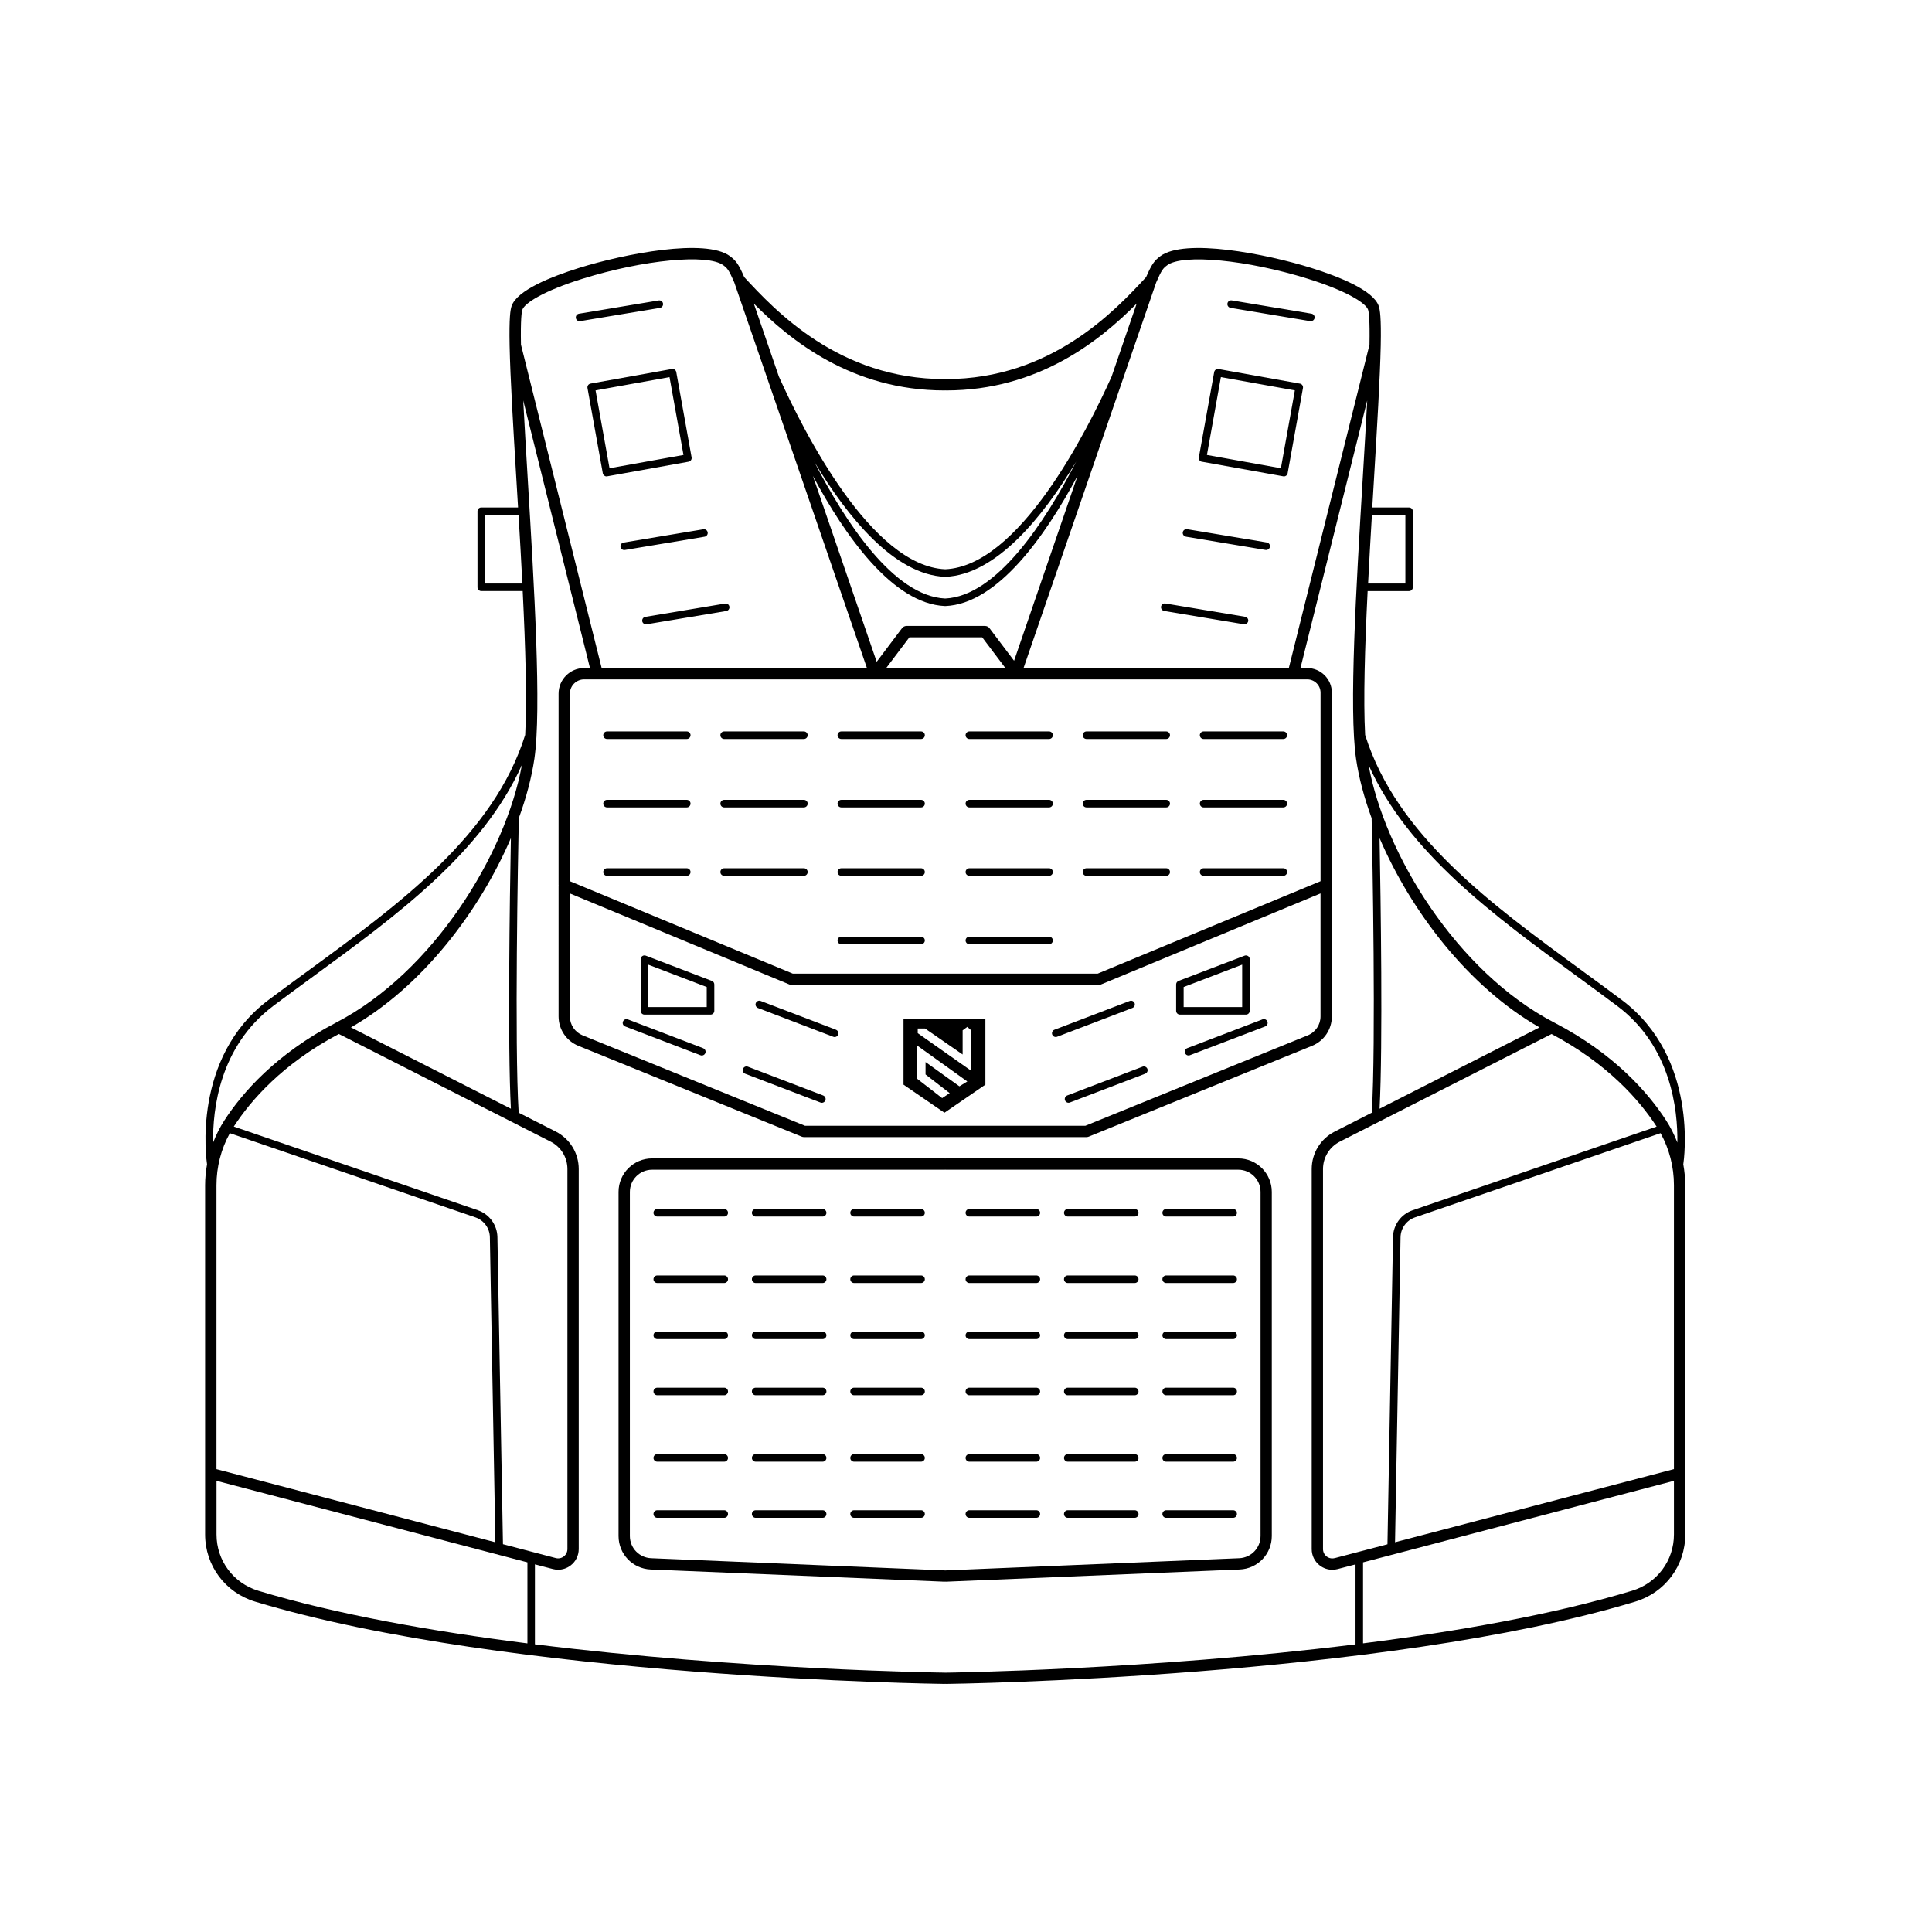 <?xml version="1.0" encoding="UTF-8"?><svg xmlns="http://www.w3.org/2000/svg" viewBox="0 0 512 512"><defs><style>.c{fill:none;}</style></defs><g id="a"/><g id="b"><g><path class="c" d="M135.38,222.11c-8.25,19.26-23.43,39.32-42.39,50.16l42.39,21.55c-.89-16.86-.3-55.68,0-71.71Z"/><path class="c" d="M149.41,412.48c.61-.47,.96-1.18,.96-1.96v-100.7c0-3.09-1.71-5.88-4.47-7.28l-56.1-28.52c-14.97,7.93-23.39,17.68-27.82,24.51l-.02,.03,64.69,22.18c3.03,1.04,5.11,3.89,5.17,7.1l1.47,81.41,13.98,3.67c.75,.2,1.53,.04,2.14-.43Z"/><polygon class="c" points="260.28 168.88 250.68 168.88 250.58 168.88 240.99 168.88 234.84 177.04 250.29 177.04 250.68 177.04 266.43 177.04 260.28 168.88"/><path class="c" d="M215.76,122.32c8.29,16.09,21.11,35.66,34.72,36.29,13.62-.63,26.45-20.22,34.74-36.31-8.9,14.79-21.26,30.01-34.69,30.56h-.08c-13.43-.55-25.79-15.75-34.68-30.54Z"/><path class="c" d="M215.43,126.12l16.9,49.26,6.71-8.9c.28-.38,.73-.6,1.2-.6h20.79c.47,0,.91,.22,1.2,.6l6.51,8.63,16.81-48.99c-8.51,15.9-21.16,33.89-35.01,34.49h-.09c-13.86-.6-26.5-18.59-35.01-34.49Z"/><path class="c" d="M57.37,389.33l73.91,19.38-1.46-80.85c-.04-2.37-1.58-4.48-3.82-5.25l-65.09-22.32c-2.32,4.21-3.54,8.94-3.54,13.79v75.24Z"/><path class="c" d="M359.21,414.57l-4.75,1.24c-.46,.12-.93,.18-1.4,.18-1.19,0-2.36-.39-3.33-1.14-1.35-1.04-2.13-2.62-2.13-4.33v-100.7c0-4.23,2.34-8.04,6.11-9.96l9.81-4.99c1.12-18.32,.17-68.05-.04-78.06-2-5.47-3.4-10.81-4.13-15.76-1.91-13.03,.04-45.46,1.76-74.08,.44-7.36,.87-14.5,1.2-20.85l-17.69,70.91h1.79c3.6,0,6.53,2.93,6.53,6.53v50.96s-.02,.09-.02,.14c.01,.07,.02,.14,.02,.21v34.47c0,3.45-2.06,6.51-5.26,7.81l-59.2,24.07c-.18,.07-.37,.11-.56,.11h-74.89c-.19,0-.39-.04-.56-.11l-59.2-24.07c-3.19-1.3-5.26-4.36-5.26-7.81v-34.47c0-.07,.01-.14,.02-.21,0-.05-.02-.09-.02-.14v-50.71c0-3.74,3.04-6.78,6.78-6.78h1.54l-17.69-70.91c.33,6.35,.76,13.49,1.2,20.85,1.72,28.62,3.67,61.05,1.76,74.08-.72,4.95-2.13,10.28-4.13,15.75-.21,10.01-1.16,59.74-.04,78.06l9.81,4.99c3.77,1.92,6.11,5.73,6.11,9.96v100.7c0,1.71-.78,3.29-2.13,4.33-.97,.75-2.14,1.14-3.33,1.14-.47,0-.94-.06-1.4-.18l-4.75-1.24v21.19c54.81,6.79,107.77,7.49,108.54,7.5,.06,0,.12,.01,.18,.02,.06,0,.12-.02,.18-.02,.78,0,53.74-.7,108.54-7.5v-21.19Zm-22.15-7.5c0,4.78-3.74,8.67-8.51,8.87l-77.8,3.23s-.04,0-.06,0c-.07,0-.13-.01-.19-.02-.06,0-.13,.02-.19,.02-.02,0-.04,0-.06,0l-77.8-3.23c-4.77-.2-8.51-4.1-8.51-8.87v-91.19c0-4.9,3.98-8.88,8.88-8.88h77.5c.07,0,.13,.01,.19,.02,.06,0,.13-.02,.19-.02h77.5c4.9,0,8.88,3.98,8.88,8.88v91.19Z"/><path class="c" d="M328.18,309.99h-77.5c-.07,0-.13-.01-.19-.02-.06,0-.13,.02-.19,.02h-77.5c-3.24,0-5.88,2.64-5.88,5.88v91.19c0,3.16,2.48,5.74,5.64,5.88l77.8,3.23s.09,.01,.13,.02c.04,0,.09-.02,.13-.02l77.8-3.23c3.16-.13,5.64-2.71,5.64-5.88v-91.19c0-3.24-2.64-5.88-5.88-5.88Zm-136.25,92.24h-17.75c-.55,0-1-.45-1-1s.45-1,1-1h17.75c.55,0,1,.45,1,1s-.45,1-1,1Zm0-14.87h-17.75c-.55,0-1-.45-1-1s.45-1,1-1h17.75c.55,0,1,.45,1,1s-.45,1-1,1Zm0-17.61h-17.75c-.55,0-1-.45-1-1s.45-1,1-1h17.75c.55,0,1,.45,1,1s-.45,1-1,1Zm0-14.87h-17.75c-.55,0-1-.45-1-1s.45-1,1-1h17.75c.55,0,1,.45,1,1s-.45,1-1,1Zm0-14.87h-17.75c-.55,0-1-.45-1-1s.45-1,1-1h17.75c.55,0,1,.45,1,1s-.45,1-1,1Zm0-17.61h-17.75c-.55,0-1-.45-1-1s.45-1,1-1h17.75c.55,0,1,.45,1,1s-.45,1-1,1Zm26.08,79.83h-17.75c-.55,0-1-.45-1-1s.45-1,1-1h17.75c.55,0,1,.45,1,1s-.45,1-1,1Zm0-14.87h-17.75c-.55,0-1-.45-1-1s.45-1,1-1h17.75c.55,0,1,.45,1,1s-.45,1-1,1Zm0-17.61h-17.75c-.55,0-1-.45-1-1s.45-1,1-1h17.75c.55,0,1,.45,1,1s-.45,1-1,1Zm0-14.87h-17.75c-.55,0-1-.45-1-1s.45-1,1-1h17.75c.55,0,1,.45,1,1s-.45,1-1,1Zm0-14.87h-17.75c-.55,0-1-.45-1-1s.45-1,1-1h17.75c.55,0,1,.45,1,1s-.45,1-1,1Zm0-17.61h-17.75c-.55,0-1-.45-1-1s.45-1,1-1h17.75c.55,0,1,.45,1,1s-.45,1-1,1Zm26.08,79.83h-17.75c-.55,0-1-.45-1-1s.45-1,1-1h17.75c.55,0,1,.45,1,1s-.45,1-1,1Zm0-14.87h-17.75c-.55,0-1-.45-1-1s.45-1,1-1h17.75c.55,0,1,.45,1,1s-.45,1-1,1Zm0-17.61h-17.75c-.55,0-1-.45-1-1s.45-1,1-1h17.75c.55,0,1,.45,1,1s-.45,1-1,1Zm0-14.87h-17.75c-.55,0-1-.45-1-1s.45-1,1-1h17.75c.55,0,1,.45,1,1s-.45,1-1,1Zm0-14.87h-17.75c-.55,0-1-.45-1-1s.45-1,1-1h17.75c.55,0,1,.45,1,1s-.45,1-1,1Zm0-17.61h-17.75c-.55,0-1-.45-1-1s.45-1,1-1h17.75c.55,0,1,.45,1,1s-.45,1-1,1Zm30.55,79.83h-17.75c-.55,0-1-.45-1-1s.45-1,1-1h17.75c.55,0,1,.45,1,1s-.45,1-1,1Zm0-14.87h-17.75c-.55,0-1-.45-1-1s.45-1,1-1h17.75c.55,0,1,.45,1,1s-.45,1-1,1Zm0-17.61h-17.75c-.55,0-1-.45-1-1s.45-1,1-1h17.75c.55,0,1,.45,1,1s-.45,1-1,1Zm0-14.87h-17.75c-.55,0-1-.45-1-1s.45-1,1-1h17.75c.55,0,1,.45,1,1s-.45,1-1,1Zm0-14.87h-17.75c-.55,0-1-.45-1-1s.45-1,1-1h17.75c.55,0,1,.45,1,1s-.45,1-1,1Zm0-17.61h-17.75c-.55,0-1-.45-1-1s.45-1,1-1h17.75c.55,0,1,.45,1,1s-.45,1-1,1Zm26.08,79.83h-17.75c-.55,0-1-.45-1-1s.45-1,1-1h17.75c.55,0,1,.45,1,1s-.45,1-1,1Zm0-14.87h-17.75c-.55,0-1-.45-1-1s.45-1,1-1h17.75c.55,0,1,.45,1,1s-.45,1-1,1Zm0-17.61h-17.75c-.55,0-1-.45-1-1s.45-1,1-1h17.75c.55,0,1,.45,1,1s-.45,1-1,1Zm0-14.87h-17.75c-.55,0-1-.45-1-1s.45-1,1-1h17.75c.55,0,1,.45,1,1s-.45,1-1,1Zm0-14.87h-17.75c-.55,0-1-.45-1-1s.45-1,1-1h17.75c.55,0,1,.45,1,1s-.45,1-1,1Zm0-17.61h-17.75c-.55,0-1-.45-1-1s.45-1,1-1h17.75c.55,0,1,.45,1,1s-.45,1-1,1Zm26.08,79.83h-17.75c-.55,0-1-.45-1-1s.45-1,1-1h17.75c.55,0,1,.45,1,1s-.45,1-1,1Zm0-14.87h-17.75c-.55,0-1-.45-1-1s.45-1,1-1h17.75c.55,0,1,.45,1,1s-.45,1-1,1Zm0-17.61h-17.75c-.55,0-1-.45-1-1s.45-1,1-1h17.75c.55,0,1,.45,1,1s-.45,1-1,1Zm0-14.87h-17.75c-.55,0-1-.45-1-1s.45-1,1-1h17.75c.55,0,1,.45,1,1s-.45,1-1,1Zm0-14.87h-17.75c-.55,0-1-.45-1-1s.45-1,1-1h17.75c.55,0,1,.45,1,1s-.45,1-1,1Zm0-17.61h-17.75c-.55,0-1-.45-1-1s.45-1,1-1h17.75c.55,0,1,.45,1,1s-.45,1-1,1Z"/><path class="c" d="M206.39,99.79c6.6,14.67,24.58,50.22,44.09,51.07,19.52-.85,37.49-36.4,44.09-51.07l6.64-19.34c-9.63,9.71-25.95,23.02-50.53,23.02-.07,0-.13-.01-.2-.02-.07,0-.13,.02-.2,.02-24.58,0-40.91-13.31-50.53-23.02l6.64,19.34Z"/><polygon class="c" points="329.19 255.64 313.68 261.57 313.68 266.88 329.19 266.88 329.19 255.64"/><path class="c" d="M411.88,270.99l.04,.02h0c15.95,8.3,24.9,18.65,29.59,25.89,1.21,1.87,2.21,3.84,3,5.9,.13-8.63-1.64-25.49-15.92-36.19-3.44-2.58-7.03-5.2-10.5-7.74-22.17-16.19-45-32.88-55.42-56.15,4.26,23.55,23.38,54.87,49.21,68.28Z"/><path class="c" d="M443.6,314.1c0-4.85-1.22-9.58-3.54-13.79l-65.09,22.32c-2.24,.77-3.78,2.88-3.82,5.25l-1.46,80.85,73.91-19.38v-75.24Z"/><path class="c" d="M372.43,154.64v-18.15h-8.87c-.36,6.07-.71,12.19-1.01,18.15h9.88Z"/><rect class="c" x="321.02" y="102.06" width="20.96" height="19.91" transform="translate(162.69 418.51) rotate(-79.83)"/><path class="c" d="M271.25,177.04h70.3l21.38-85.69c.13-6.7-.18-8.68-.37-9.26-.6-1.79-5.76-5.03-15.95-8.21-16.1-5.03-33.18-6.67-37.3-3.58-1.07,.8-1.45,1.19-2.9,4.53l-35.16,102.21Zm55.17-97.42l21.13,3.52c.54,.09,.91,.61,.82,1.15-.08,.49-.5,.84-.99,.84-.05,0-.11,0-.17-.01l-21.13-3.52c-.54-.09-.91-.61-.82-1.15,.09-.54,.6-.91,1.15-.82Zm-4.66,18.99c.1-.54,.61-.9,1.16-.81l21.57,3.87c.26,.05,.49,.2,.64,.41,.15,.22,.21,.49,.16,.75l-4.06,22.6c-.09,.48-.51,.82-.98,.82-.06,0-.12,0-.18-.02l-21.57-3.87c-.26-.05-.49-.2-.64-.41-.15-.22-.21-.49-.16-.75l4.06-22.6Zm-7.16,41.64l21.13,3.52c.54,.09,.91,.61,.82,1.15-.08,.49-.51,.84-.99,.84-.05,0-.11,0-.17-.01l-21.13-3.52c-.54-.09-.91-.61-.82-1.15,.09-.54,.6-.91,1.15-.82Zm-5.76,19.69l21.13,3.52c.54,.09,.91,.61,.82,1.15-.08,.49-.5,.84-.99,.84-.05,0-.11,0-.17-.01l-21.13-3.52c-.54-.09-.91-.61-.82-1.15,.09-.54,.6-.91,1.15-.82Z"/><path class="c" d="M154.8,180.04c-2.08,0-3.78,1.7-3.78,3.78v49.71l59.06,24.49h80.81l59.06-24.49v-49.96c0-1.95-1.58-3.53-3.53-3.53H154.8Zm164.17,13.8h21.13c.55,0,1,.45,1,1s-.45,1-1,1h-21.13c-.55,0-1-.45-1-1s.45-1,1-1Zm0,18.13h21.13c.55,0,1,.45,1,1s-.45,1-1,1h-21.13c-.55,0-1-.45-1-1s.45-1,1-1Zm0,18.13h21.13c.55,0,1,.45,1,1s-.45,1-1,1h-21.13c-.55,0-1-.45-1-1s.45-1,1-1Zm-31.04-36.26h21.13c.55,0,1,.45,1,1s-.45,1-1,1h-21.13c-.55,0-1-.45-1-1s.45-1,1-1Zm0,18.13h21.13c.55,0,1,.45,1,1s-.45,1-1,1h-21.13c-.55,0-1-.45-1-1s.45-1,1-1Zm0,18.13h21.13c.55,0,1,.45,1,1s-.45,1-1,1h-21.13c-.55,0-1-.45-1-1s.45-1,1-1Zm-31.04-36.26h21.13c.55,0,1,.45,1,1s-.45,1-1,1h-21.13c-.55,0-1-.45-1-1s.45-1,1-1Zm0,18.13h21.13c.55,0,1,.45,1,1s-.45,1-1,1h-21.13c-.55,0-1-.45-1-1s.45-1,1-1Zm0,18.13h21.13c.55,0,1,.45,1,1s-.45,1-1,1h-21.13c-.55,0-1-.45-1-1s.45-1,1-1Zm0,18.13h21.13c.55,0,1,.45,1,1s-.45,1-1,1h-21.13c-.55,0-1-.45-1-1s.45-1,1-1Zm-33.93-54.39h21.13c.55,0,1,.45,1,1s-.45,1-1,1h-21.13c-.55,0-1-.45-1-1s.45-1,1-1Zm0,18.13h21.13c.55,0,1,.45,1,1s-.45,1-1,1h-21.13c-.55,0-1-.45-1-1s.45-1,1-1Zm0,18.13h21.13c.55,0,1,.45,1,1s-.45,1-1,1h-21.13c-.55,0-1-.45-1-1s.45-1,1-1Zm0,18.13h21.13c.55,0,1,.45,1,1s-.45,1-1,1h-21.13c-.55,0-1-.45-1-1s.45-1,1-1Zm-31.04-54.39h21.13c.55,0,1,.45,1,1s-.45,1-1,1h-21.13c-.55,0-1-.45-1-1s.45-1,1-1Zm0,18.13h21.13c.55,0,1,.45,1,1s-.45,1-1,1h-21.13c-.55,0-1-.45-1-1s.45-1,1-1Zm0,18.13h21.13c.55,0,1,.45,1,1s-.45,1-1,1h-21.13c-.55,0-1-.45-1-1s.45-1,1-1Zm-31.04-36.26h21.13c.55,0,1,.45,1,1s-.45,1-1,1h-21.13c-.55,0-1-.45-1-1s.45-1,1-1Zm0,18.13h21.13c.55,0,1,.45,1,1s-.45,1-1,1h-21.13c-.55,0-1-.45-1-1s.45-1,1-1Zm0,18.13h21.13c.55,0,1,.45,1,1s-.45,1-1,1h-21.13c-.55,0-1-.45-1-1s.45-1,1-1Z"/><path class="c" d="M369.15,327.83c.06-3.21,2.14-6.06,5.17-7.1l64.69-22.18-.02-.03c-4.43-6.83-12.85-16.58-27.82-24.51l-56.1,28.52c-2.76,1.4-4.47,4.19-4.47,7.28v100.7c0,.77,.35,1.48,.96,1.96,.61,.47,1.39,.63,2.14,.43l13.98-3.67,1.47-81.41Z"/><polygon class="c" points="171.78 266.88 187.29 266.88 187.29 261.57 171.78 255.64 171.78 266.88"/><path class="c" d="M346.57,274.38c2.06-.84,3.39-2.81,3.39-5.03v-32.58l-58.19,24.13c-.18,.08-.38,.11-.57,.11h-81.41c-.2,0-.39-.04-.57-.11l-58.19-24.13v32.58c0,2.22,1.33,4.2,3.39,5.03l58.93,23.96h74.3l58.93-23.96Zm-10.69-3.65c.2,.52-.06,1.09-.58,1.29l-19.96,7.63c-.12,.04-.24,.07-.36,.07-.4,0-.78-.25-.93-.64-.2-.52,.06-1.09,.58-1.29l19.96-7.63c.52-.2,1.09,.06,1.29,.58Zm-24.2-9.84c0-.41,.26-.79,.64-.93l17.51-6.69c.31-.12,.65-.08,.92,.11s.43,.49,.43,.82v13.69c0,.55-.45,1-1,1h-17.51c-.55,0-1-.45-1-1v-7Zm-124.76,18.19c-.15,.4-.53,.64-.93,.64-.12,0-.24-.02-.36-.07l-19.96-7.63c-.52-.2-.77-.78-.58-1.29,.2-.52,.78-.77,1.29-.58l19.96,7.63c.52,.2,.77,.78,.58,1.29Zm2.37-11.19c0,.55-.45,1-1,1h-17.51c-.55,0-1-.45-1-1v-13.69c0-.33,.16-.64,.43-.82s.62-.23,.92-.11l17.51,6.69c.39,.15,.64,.52,.64,.93v7Zm29.44,23.72c-.15,.4-.53,.64-.93,.64-.12,0-.24-.02-.36-.07l-19.96-7.63c-.52-.2-.77-.78-.58-1.29,.2-.52,.78-.77,1.29-.58l19.96,7.63c.52,.2,.77,.78,.58,1.29Zm3.38-17.42c-.15,.4-.53,.64-.93,.64-.12,0-.24-.02-.36-.07l-19.96-7.63c-.52-.2-.77-.78-.58-1.29,.2-.52,.78-.77,1.29-.58l19.96,7.63c.52,.2,.77,.78,.58,1.29Zm39.02,13.26l-10.85,7.44-10.85-7.44v-17.43h21.7v17.43Zm18.65-12.62c-.4,0-.78-.25-.93-.64-.2-.52,.06-1.09,.58-1.29l19.96-7.63c.52-.2,1.09,.06,1.29,.58s-.06,1.09-.58,1.29l-19.96,7.63c-.12,.04-.24,.07-.36,.07Zm3.38,17.42c-.4,0-.78-.25-.93-.64-.2-.52,.06-1.09,.58-1.29l19.96-7.63c.51-.2,1.09,.06,1.29,.58,.2,.52-.06,1.09-.58,1.29l-19.96,7.63c-.12,.04-.24,.07-.36,.07Z"/><path class="c" d="M407.98,272.27c-18.96-10.84-34.14-30.9-42.39-50.16,.3,16.03,.89,54.85,0,71.71l42.39-21.55Z"/><path class="c" d="M159.43,177.04h70.3l-35.16-102.21c-1.45-3.34-1.83-3.73-2.9-4.53-4.12-3.09-21.2-1.45-37.3,3.58-10.19,3.18-15.35,6.42-15.95,8.22-.19,.58-.49,2.55-.37,9.26l21.38,85.69Zm32.71-17.1c.55-.09,1.06,.28,1.15,.82,.09,.54-.28,1.06-.82,1.15l-21.13,3.52c-.06,0-.11,.01-.17,.01-.48,0-.9-.35-.99-.84-.09-.54,.28-1.06,.82-1.15l21.13-3.52Zm-5.76-19.69c.55-.09,1.06,.28,1.15,.82,.09,.54-.28,1.06-.82,1.15l-21.13,3.52c-.06,0-.11,.01-.17,.01-.48,0-.9-.35-.99-.84-.09-.54,.28-1.06,.82-1.15l21.13-3.52Zm-7.16-41.64l4.06,22.6c.05,.26-.01,.53-.16,.75-.15,.22-.38,.37-.64,.41l-21.57,3.87c-.06,.01-.12,.02-.18,.02-.48,0-.9-.34-.98-.82l-4.06-22.6c-.05-.26,.01-.53,.16-.75,.15-.22,.38-.37,.64-.41l21.57-3.87c.55-.1,1.06,.26,1.16,.81Zm-25.79-15.47l21.13-3.52c.55-.09,1.06,.28,1.15,.82,.09,.54-.28,1.06-.82,1.15l-21.13,3.52c-.06,0-.11,.01-.17,.01-.48,0-.9-.35-.99-.84-.09-.54,.28-1.06,.82-1.15Z"/><path class="c" d="M443.6,406.65v-14.21l-82.39,21.61v21.47c25.11-3.18,50.48-7.65,71.27-13.93,6.65-2.01,11.12-8.01,11.12-14.93Z"/><path class="c" d="M128.54,136.49v18.15h9.88c-.3-5.96-.65-12.09-1.01-18.15h-8.87Z"/><path class="c" d="M89.05,271.01h0l.03-.02c25.84-13.41,44.95-44.73,49.21-68.28-10.42,23.27-33.25,39.96-55.42,56.15-3.47,2.54-7.07,5.16-10.5,7.74-14.3,10.72-16.06,27.57-15.92,36.2,.79-2.06,1.79-4.04,3-5.91,4.69-7.23,13.63-17.59,29.59-25.88Z"/><path class="c" d="M139.76,414.04l-82.39-21.61v14.21c0,6.93,4.47,12.93,11.12,14.93,20.8,6.28,46.16,10.75,71.27,13.93v-21.47Z"/><rect class="c" x="159.52" y="101.54" width="19.91" height="20.96" transform="translate(-17.12 31.7) rotate(-10.17)"/><path d="M170.19,164.61c.08,.49,.5,.84,.99,.84,.05,0,.11,0,.17-.01l21.13-3.52c.54-.09,.91-.61,.82-1.15-.09-.54-.6-.91-1.15-.82l-21.13,3.52c-.54,.09-.91,.61-.82,1.15Z"/><path d="M164.43,144.92c.08,.49,.5,.84,.99,.84,.05,0,.11,0,.17-.01l21.13-3.52c.54-.09,.91-.61,.82-1.15-.09-.54-.6-.91-1.15-.82l-21.13,3.52c-.54,.09-.91,.61-.82,1.15Z"/><path d="M153.59,85.12c.05,0,.11,0,.17-.01l21.13-3.52c.54-.09,.91-.61,.82-1.15-.09-.54-.6-.91-1.15-.82l-21.13,3.52c-.54,.09-.91,.61-.82,1.15,.08,.49,.5,.84,.99,.84Z"/><path d="M155.85,102.08c-.15,.22-.21,.49-.16,.75l4.06,22.6c.09,.48,.51,.82,.98,.82,.06,0,.12,0,.18-.02l21.57-3.87c.26-.05,.49-.2,.64-.41,.15-.22,.21-.49,.16-.75l-4.06-22.6c-.1-.54-.61-.91-1.16-.81l-21.57,3.87c-.26,.05-.49,.2-.64,.41Zm21.58-2.14l3.7,20.63-19.6,3.52-3.7-20.63,19.6-3.52Z"/><path d="M160.87,195.84h21.13c.55,0,1-.45,1-1s-.45-1-1-1h-21.13c-.55,0-1,.45-1,1s.45,1,1,1Z"/><path d="M191.91,195.84h21.13c.55,0,1-.45,1-1s-.45-1-1-1h-21.13c-.55,0-1,.45-1,1s.45,1,1,1Z"/><path d="M222.96,195.84h21.13c.55,0,1-.45,1-1s-.45-1-1-1h-21.13c-.55,0-1,.45-1,1s.45,1,1,1Z"/><path d="M160.87,213.97h21.13c.55,0,1-.45,1-1s-.45-1-1-1h-21.13c-.55,0-1,.45-1,1s.45,1,1,1Z"/><path d="M191.91,213.97h21.13c.55,0,1-.45,1-1s-.45-1-1-1h-21.13c-.55,0-1,.45-1,1s.45,1,1,1Z"/><path d="M222.96,213.97h21.13c.55,0,1-.45,1-1s-.45-1-1-1h-21.13c-.55,0-1,.45-1,1s.45,1,1,1Z"/><path d="M160.87,232.1h21.13c.55,0,1-.45,1-1s-.45-1-1-1h-21.13c-.55,0-1,.45-1,1s.45,1,1,1Z"/><path d="M191.91,232.1h21.13c.55,0,1-.45,1-1s-.45-1-1-1h-21.13c-.55,0-1,.45-1,1s.45,1,1,1Z"/><path d="M222.96,232.1h21.13c.55,0,1-.45,1-1s-.45-1-1-1h-21.13c-.55,0-1,.45-1,1s.45,1,1,1Z"/><path d="M222.96,250.23h21.13c.55,0,1-.45,1-1s-.45-1-1-1h-21.13c-.55,0-1,.45-1,1s.45,1,1,1Z"/><path d="M221.54,272.89l-19.96-7.63c-.51-.2-1.09,.06-1.29,.58-.2,.52,.06,1.09,.58,1.29l19.96,7.63c.12,.04,.24,.07,.36,.07,.4,0,.78-.25,.93-.64,.2-.52-.06-1.09-.58-1.29Z"/><path d="M186.34,277.78l-19.96-7.63c-.51-.2-1.09,.06-1.29,.58-.2,.52,.06,1.09,.58,1.29l19.96,7.63c.12,.04,.24,.07,.36,.07,.4,0,.78-.25,.93-.64,.2-.52-.06-1.09-.58-1.29Z"/><path d="M218.15,290.31l-19.96-7.63c-.51-.2-1.09,.06-1.29,.58-.2,.52,.06,1.09,.58,1.29l19.96,7.63c.12,.04,.24,.07,.36,.07,.4,0,.78-.25,.93-.64,.2-.52-.06-1.09-.58-1.29Z"/><path d="M188.65,259.95l-17.51-6.69c-.31-.12-.65-.08-.92,.11s-.43,.49-.43,.82v13.69c0,.55,.45,1,1,1h17.51c.55,0,1-.45,1-1v-7c0-.41-.26-.79-.64-.93Zm-1.36,6.93h-15.51v-11.24l15.51,5.93v5.31Z"/><path d="M446.6,406.65v-92.55c0-1.87-.18-3.72-.51-5.54,.17-1.1,4.12-28.26-16.31-43.57-3.45-2.58-7.04-5.21-10.52-7.75-24.17-17.65-49.13-35.9-57.48-62.47-.5-9.22-.08-23.09,.66-38.13h10.98c.55,0,1-.45,1-1v-20.15c0-.55-.45-1-1-1h-9.75c.15-2.46,.29-4.91,.44-7.34,.83-13.9,1.62-27.02,1.8-35.58h0c.15-7.42-.2-9.48-.52-10.44-1.4-4.19-10.51-7.82-17.9-10.13-12.05-3.76-33.56-7.93-39.99-3.11-1.62,1.21-2.27,2.12-3.77,5.55-8.23,8.9-25.17,27.02-53.05,27.02-.07,0-.13,.01-.2,.02-.07,0-.13-.02-.2-.02-27.89,0-44.83-18.12-53.05-27.02-1.49-3.43-2.15-4.33-3.77-5.55-6.43-4.82-27.94-.65-39.99,3.11-7.4,2.31-16.5,5.94-17.9,10.13-.32,.96-.66,3.01-.52,10.43h0c.17,8.55,.96,21.68,1.8,35.58,.15,2.42,.29,4.87,.44,7.34h-9.75c-.55,0-1,.45-1,1v20.15c0,.55,.45,1,1,1h10.98c.74,15.04,1.16,28.91,.66,38.13-8.35,26.58-33.31,44.82-57.48,62.47-3.48,2.54-7.08,5.17-10.52,7.75-20.42,15.31-16.48,42.47-16.31,43.57-.32,1.82-.51,3.67-.51,5.54v92.55c0,8.26,5.33,15.42,13.26,17.81,67.18,20.3,181.5,21.79,182.65,21.8h.02c.07,0,.13-.01,.2-.02,.06,0,.13,.02,.2,.02h.02c1.15-.01,115.47-1.51,182.65-21.8,7.93-2.39,13.26-9.55,13.26-17.81Zm-195.94,36.61c-.06,0-.12,.01-.18,.02-.06,0-.12-.02-.18-.02-.78,0-53.74-.7-108.54-7.5v-21.19l4.75,1.24c.46,.12,.93,.18,1.4,.18,1.19,0,2.36-.39,3.33-1.14,1.35-1.04,2.13-2.62,2.13-4.33v-100.7c0-4.23-2.34-8.04-6.11-9.96l-9.81-4.99c-1.12-18.32-.17-68.05,.04-78.06,2-5.47,3.4-10.81,4.13-15.75,1.91-13.03-.04-45.46-1.76-74.08-.44-7.36-.87-14.5-1.2-20.85l17.69,70.91h-1.54c-3.74,0-6.78,3.04-6.78,6.78v50.71s.02,.09,.02,.14c-.01,.07-.02,.14-.02,.21v34.47c0,3.45,2.06,6.51,5.26,7.81l59.2,24.07c.18,.07,.37,.11,.56,.11h74.89c.19,0,.39-.04,.56-.11l59.2-24.07c3.19-1.3,5.26-4.36,5.26-7.81v-34.47c0-.07-.01-.14-.02-.21,0-.05,.02-.09,.02-.14v-50.96c0-3.6-2.93-6.53-6.53-6.53h-1.79l17.69-70.91c-.33,6.35-.76,13.49-1.2,20.85-1.72,28.62-3.67,61.05-1.76,74.08,.72,4.95,2.13,10.28,4.13,15.76,.21,10.01,1.16,59.74,.04,78.06l-9.81,4.99c-3.77,1.92-6.11,5.73-6.11,9.96v100.7c0,1.71,.78,3.29,2.13,4.33,.97,.75,2.14,1.14,3.33,1.14,.47,0,.94-.06,1.4-.18l4.75-1.24v21.19c-54.8,6.79-107.77,7.49-108.54,7.5ZM60.91,300.3l65.09,22.32c2.24,.77,3.78,2.88,3.82,5.25l1.46,80.85-73.91-19.38v-75.24c0-4.85,1.22-9.58,3.54-13.79Zm72.38,108.94l-1.47-81.41c-.06-3.21-2.14-6.06-5.17-7.1l-64.69-22.18,.02-.03c4.43-6.83,12.85-16.58,27.82-24.51l56.1,28.52c2.76,1.4,4.47,4.19,4.47,7.28v100.7c0,.77-.35,1.48-.96,1.96-.61,.47-1.39,.63-2.14,.43l-13.98-3.67Zm-40.29-136.97c18.96-10.84,34.14-30.9,42.39-50.16-.3,16.03-.89,54.85,0,71.71l-42.39-21.55Zm157.45-119.41h.08c13.43-.55,25.8-15.77,34.69-30.56-8.28,16.1-21.11,35.68-34.74,36.31-13.61-.63-26.44-20.2-34.72-36.29,8.9,14.79,21.26,29.99,34.68,30.54Zm.24,24.18h-15.84l6.15-8.15h19.29l6.15,8.15h-15.75Zm-.24-16.43h.09c13.86-.6,26.5-18.59,35.01-34.49l-16.81,48.99-6.51-8.63c-.28-.38-.73-.6-1.2-.6h-20.79c-.47,0-.91,.22-1.2,.6l-6.71,8.9-16.9-49.26c8.51,15.9,21.16,33.89,35.01,34.49Zm-18.61,19.43h114.59c1.95,0,3.53,1.58,3.53,3.53v49.96l-59.06,24.49h-80.81l-59.06-24.49v-49.71c0-2.09,1.7-3.78,3.78-3.78h77.03Zm18.75,118.3h-37.25l-58.93-23.96c-2.06-.84-3.39-2.81-3.39-5.03v-32.58l58.19,24.13c.18,.08,.38,.11,.57,.11h81.41c.2,0,.39-.04,.57-.11l58.19-24.13v32.58c0,2.22-1.33,4.2-3.39,5.03l-58.93,23.96h-37.05Zm115.01-76.23c8.25,19.26,23.43,39.32,42.39,50.16l-42.39,21.55c.89-16.86,.3-55.68,0-71.71Zm-11.89,190.8c-.75,.2-1.52,.04-2.14-.43-.61-.47-.96-1.18-.96-1.96v-100.7c0-3.09,1.71-5.88,4.47-7.28l56.1-28.52c14.97,7.93,23.39,17.68,27.82,24.51l.02,.03-64.69,22.18c-3.03,1.04-5.11,3.89-5.17,7.1l-1.47,81.41-13.98,3.67Zm17.45-85.04c.04-2.37,1.58-4.48,3.82-5.25l65.09-22.32c2.32,4.21,3.54,8.94,3.54,13.79v75.24l-73.91,19.38,1.46-80.85Zm46.94-69.01c3.47,2.54,7.07,5.16,10.5,7.74,14.27,10.7,16.05,27.56,15.92,36.19-.79-2.05-1.79-4.03-3-5.9-4.69-7.23-13.63-17.59-29.59-25.88h0l-.04-.02c-25.83-13.41-44.95-44.73-49.21-68.28,10.42,23.27,33.25,39.96,55.42,56.15Zm-45.66-122.37v18.15h-9.88c.3-5.96,.65-12.09,1.01-18.15h8.87Zm-63.13-66.19c4.12-3.09,21.2-1.45,37.3,3.58,10.19,3.18,15.35,6.42,15.95,8.21,.19,.58,.49,2.56,.37,9.26l-21.38,85.69h-70.3l35.16-102.21c1.45-3.34,1.83-3.73,2.9-4.53Zm-59.01,33.17c.07,0,.13-.01,.2-.02,.07,0,.13,.02,.2,.02,24.58,0,40.91-13.31,50.53-23.02l-6.64,19.34c-6.6,14.67-24.57,50.22-44.09,51.07-19.52-.85-37.49-36.4-44.09-51.07l-6.64-19.34c9.63,9.71,25.95,23.02,50.53,23.02Zm-111.87-21.38c.6-1.8,5.76-5.04,15.95-8.22,16.1-5.03,33.18-6.67,37.3-3.58,1.07,.8,1.45,1.19,2.9,4.53l35.16,102.21h-70.3l-21.38-85.69c-.13-6.7,.18-8.68,.37-9.26Zm-9.88,72.55v-18.15h8.87c.36,6.07,.71,12.19,1.01,18.15h-9.88Zm-56.16,111.95c3.44-2.58,7.03-5.2,10.5-7.74,22.17-16.19,45-32.88,55.42-56.15-4.26,23.54-23.38,54.87-49.21,68.28l-.03,.02h0c-15.95,8.3-24.9,18.65-29.59,25.89-1.21,1.87-2.21,3.85-3,5.91-.14-8.63,1.63-25.48,15.92-36.2Zm-15.01,140.05v-14.21l82.39,21.61v21.47c-25.11-3.18-50.48-7.65-71.27-13.93-6.65-2.01-11.12-8.01-11.12-14.93Zm303.84,28.87v-21.47l82.39-21.61v14.21c0,6.93-4.47,12.93-11.12,14.93-20.79,6.28-46.16,10.75-71.27,13.93Z"/><path d="M308.5,161.91l21.13,3.52c.06,0,.11,.01,.17,.01,.48,0,.9-.35,.99-.84,.09-.54-.28-1.06-.82-1.15l-21.13-3.52c-.55-.09-1.06,.28-1.15,.82-.09,.54,.28,1.06,.82,1.15Z"/><path d="M314.26,142.22l21.13,3.52c.06,0,.11,.01,.17,.01,.48,0,.9-.35,.99-.84,.09-.54-.28-1.06-.82-1.15l-21.13-3.52c-.55-.09-1.06,.28-1.15,.82-.09,.54,.28,1.06,.82,1.15Z"/><path d="M326.09,81.59l21.13,3.52c.06,0,.11,.01,.17,.01,.48,0,.9-.35,.99-.84,.09-.54-.28-1.06-.82-1.15l-21.13-3.52c-.55-.09-1.06,.28-1.15,.82-.09,.54,.28,1.06,.82,1.15Z"/><path d="M318.51,122.36l21.57,3.87c.06,.01,.12,.02,.18,.02,.48,0,.9-.34,.98-.82l4.06-22.6c.05-.26-.01-.53-.16-.75-.15-.22-.38-.37-.64-.41l-21.57-3.87c-.55-.1-1.06,.26-1.16,.81l-4.06,22.6c-.05,.26,.01,.53,.16,.75,.15,.22,.38,.37,.64,.41Zm5.04-22.42l19.6,3.52-3.7,20.63-19.6-3.52,3.7-20.63Z"/><path d="M318.97,195.84h21.13c.55,0,1-.45,1-1s-.45-1-1-1h-21.13c-.55,0-1,.45-1,1s.45,1,1,1Z"/><path d="M287.93,195.84h21.13c.55,0,1-.45,1-1s-.45-1-1-1h-21.13c-.55,0-1,.45-1,1s.45,1,1,1Z"/><path d="M256.89,195.84h21.13c.55,0,1-.45,1-1s-.45-1-1-1h-21.13c-.55,0-1,.45-1,1s.45,1,1,1Z"/><path d="M318.97,213.97h21.13c.55,0,1-.45,1-1s-.45-1-1-1h-21.13c-.55,0-1,.45-1,1s.45,1,1,1Z"/><path d="M287.93,213.97h21.13c.55,0,1-.45,1-1s-.45-1-1-1h-21.13c-.55,0-1,.45-1,1s.45,1,1,1Z"/><path d="M256.89,213.97h21.13c.55,0,1-.45,1-1s-.45-1-1-1h-21.13c-.55,0-1,.45-1,1s.45,1,1,1Z"/><path d="M318.97,232.1h21.13c.55,0,1-.45,1-1s-.45-1-1-1h-21.13c-.55,0-1,.45-1,1s.45,1,1,1Z"/><path d="M287.93,232.1h21.13c.55,0,1-.45,1-1s-.45-1-1-1h-21.13c-.55,0-1,.45-1,1s.45,1,1,1Z"/><path d="M256.89,232.1h21.13c.55,0,1-.45,1-1s-.45-1-1-1h-21.13c-.55,0-1,.45-1,1s.45,1,1,1Z"/><path d="M256.89,250.23h21.13c.55,0,1-.45,1-1s-.45-1-1-1h-21.13c-.55,0-1,.45-1,1s.45,1,1,1Z"/><path d="M300.68,265.84c-.2-.52-.77-.77-1.29-.58l-19.96,7.63c-.52,.2-.77,.78-.58,1.29,.15,.4,.53,.64,.93,.64,.12,0,.24-.02,.36-.07l19.96-7.63c.52-.2,.77-.78,.58-1.29Z"/><path d="M314.05,279.07c.15,.4,.53,.64,.93,.64,.12,0,.24-.02,.36-.07l19.96-7.63c.52-.2,.77-.78,.58-1.29-.2-.52-.78-.77-1.29-.58l-19.96,7.63c-.52,.2-.77,.78-.58,1.29Z"/><path d="M304.07,283.26c-.2-.52-.78-.77-1.29-.58l-19.96,7.63c-.52,.2-.77,.78-.58,1.29,.15,.4,.53,.64,.93,.64,.12,0,.24-.02,.36-.07l19.96-7.63c.52-.2,.77-.78,.58-1.29Z"/><path d="M312.68,268.88h17.51c.55,0,1-.45,1-1v-13.69c0-.33-.16-.64-.43-.82s-.62-.23-.92-.11l-17.51,6.69c-.39,.15-.64,.52-.64,.93v7c0,.55,.45,1,1,1Zm1-7.31l15.51-5.93v11.24h-15.51v-5.31Z"/><path d="M191.93,320.4h-17.75c-.55,0-1,.45-1,1s.45,1,1,1h17.75c.55,0,1-.45,1-1s-.45-1-1-1Z"/><path d="M218.01,320.4h-17.75c-.55,0-1,.45-1,1s.45,1,1,1h17.75c.55,0,1-.45,1-1s-.45-1-1-1Z"/><path d="M244.09,320.4h-17.75c-.55,0-1,.45-1,1s.45,1,1,1h17.75c.55,0,1-.45,1-1s-.45-1-1-1Z"/><path d="M191.93,338.01h-17.75c-.55,0-1,.45-1,1s.45,1,1,1h17.75c.55,0,1-.45,1-1s-.45-1-1-1Z"/><path d="M218.01,338.01h-17.75c-.55,0-1,.45-1,1s.45,1,1,1h17.75c.55,0,1-.45,1-1s-.45-1-1-1Z"/><path d="M244.09,338.01h-17.75c-.55,0-1,.45-1,1s.45,1,1,1h17.75c.55,0,1-.45,1-1s-.45-1-1-1Z"/><path d="M191.93,352.88h-17.75c-.55,0-1,.45-1,1s.45,1,1,1h17.75c.55,0,1-.45,1-1s-.45-1-1-1Z"/><path d="M218.01,352.88h-17.75c-.55,0-1,.45-1,1s.45,1,1,1h17.75c.55,0,1-.45,1-1s-.45-1-1-1Z"/><path d="M244.09,352.88h-17.75c-.55,0-1,.45-1,1s.45,1,1,1h17.75c.55,0,1-.45,1-1s-.45-1-1-1Z"/><path d="M191.93,367.75h-17.75c-.55,0-1,.45-1,1s.45,1,1,1h17.75c.55,0,1-.45,1-1s-.45-1-1-1Z"/><path d="M218.01,367.75h-17.75c-.55,0-1,.45-1,1s.45,1,1,1h17.75c.55,0,1-.45,1-1s-.45-1-1-1Z"/><path d="M244.09,367.75h-17.75c-.55,0-1,.45-1,1s.45,1,1,1h17.75c.55,0,1-.45,1-1s-.45-1-1-1Z"/><path d="M191.93,385.36h-17.75c-.55,0-1,.45-1,1s.45,1,1,1h17.75c.55,0,1-.45,1-1s-.45-1-1-1Z"/><path d="M218.01,385.36h-17.75c-.55,0-1,.45-1,1s.45,1,1,1h17.75c.55,0,1-.45,1-1s-.45-1-1-1Z"/><path d="M244.09,385.36h-17.75c-.55,0-1,.45-1,1s.45,1,1,1h17.75c.55,0,1-.45,1-1s-.45-1-1-1Z"/><path d="M191.93,400.23h-17.75c-.55,0-1,.45-1,1s.45,1,1,1h17.75c.55,0,1-.45,1-1s-.45-1-1-1Z"/><path d="M218.01,400.23h-17.75c-.55,0-1,.45-1,1s.45,1,1,1h17.75c.55,0,1-.45,1-1s-.45-1-1-1Z"/><path d="M244.09,400.23h-17.75c-.55,0-1,.45-1,1s.45,1,1,1h17.75c.55,0,1-.45,1-1s-.45-1-1-1Z"/><path d="M326.8,320.4h-17.75c-.55,0-1,.45-1,1s.45,1,1,1h17.75c.55,0,1-.45,1-1s-.45-1-1-1Z"/><path d="M300.72,320.4h-17.75c-.55,0-1,.45-1,1s.45,1,1,1h17.75c.55,0,1-.45,1-1s-.45-1-1-1Z"/><path d="M274.64,320.4h-17.75c-.55,0-1,.45-1,1s.45,1,1,1h17.75c.55,0,1-.45,1-1s-.45-1-1-1Z"/><path d="M326.8,338.01h-17.75c-.55,0-1,.45-1,1s.45,1,1,1h17.75c.55,0,1-.45,1-1s-.45-1-1-1Z"/><path d="M300.72,338.01h-17.75c-.55,0-1,.45-1,1s.45,1,1,1h17.75c.55,0,1-.45,1-1s-.45-1-1-1Z"/><path d="M274.64,338.01h-17.75c-.55,0-1,.45-1,1s.45,1,1,1h17.75c.55,0,1-.45,1-1s-.45-1-1-1Z"/><path d="M326.8,352.88h-17.75c-.55,0-1,.45-1,1s.45,1,1,1h17.75c.55,0,1-.45,1-1s-.45-1-1-1Z"/><path d="M300.72,352.88h-17.75c-.55,0-1,.45-1,1s.45,1,1,1h17.75c.55,0,1-.45,1-1s-.45-1-1-1Z"/><path d="M274.64,352.88h-17.75c-.55,0-1,.45-1,1s.45,1,1,1h17.75c.55,0,1-.45,1-1s-.45-1-1-1Z"/><path d="M326.8,367.75h-17.75c-.55,0-1,.45-1,1s.45,1,1,1h17.75c.55,0,1-.45,1-1s-.45-1-1-1Z"/><path d="M300.72,367.75h-17.75c-.55,0-1,.45-1,1s.45,1,1,1h17.75c.55,0,1-.45,1-1s-.45-1-1-1Z"/><path d="M274.64,367.75h-17.75c-.55,0-1,.45-1,1s.45,1,1,1h17.75c.55,0,1-.45,1-1s-.45-1-1-1Z"/><path d="M326.8,385.36h-17.75c-.55,0-1,.45-1,1s.45,1,1,1h17.75c.55,0,1-.45,1-1s-.45-1-1-1Z"/><path d="M300.72,385.36h-17.75c-.55,0-1,.45-1,1s.45,1,1,1h17.75c.55,0,1-.45,1-1s-.45-1-1-1Z"/><path d="M274.64,385.36h-17.75c-.55,0-1,.45-1,1s.45,1,1,1h17.75c.55,0,1-.45,1-1s-.45-1-1-1Z"/><path d="M326.8,400.23h-17.75c-.55,0-1,.45-1,1s.45,1,1,1h17.75c.55,0,1-.45,1-1s-.45-1-1-1Z"/><path d="M300.72,400.23h-17.75c-.55,0-1,.45-1,1s.45,1,1,1h17.75c.55,0,1-.45,1-1s-.45-1-1-1Z"/><path d="M274.64,400.23h-17.75c-.55,0-1,.45-1,1s.45,1,1,1h17.75c.55,0,1-.45,1-1s-.45-1-1-1Z"/><path d="M328.18,306.99h-77.5c-.07,0-.13,.01-.19,.02-.06,0-.13-.02-.19-.02h-77.5c-4.9,0-8.88,3.98-8.88,8.88v91.19c0,4.78,3.74,8.67,8.51,8.87l77.8,3.23s.04,0,.06,0c.07,0,.13-.01,.19-.02,.06,0,.13,.02,.19,.02,.02,0,.04,0,.06,0l77.8-3.23c4.77-.2,8.51-4.1,8.51-8.87v-91.19c0-4.9-3.98-8.88-8.88-8.88Zm5.88,100.07c0,3.16-2.48,5.74-5.64,5.88l-77.8,3.23s-.09,.01-.13,.02c-.04,0-.09-.02-.13-.02l-77.8-3.23c-3.16-.13-5.64-2.71-5.64-5.88v-91.19c0-3.24,2.64-5.88,5.88-5.88h77.5c.07,0,.13-.01,.19-.02,.06,0,.13,.02,.19,.02h77.5c3.24,0,5.88,2.64,5.88,5.88v91.19Z"/><path d="M239.44,270.01v17.43l10.85,7.44,10.85-7.44v-17.43h-21.7Zm14.81,17.87l-8.97-6.43v3.29l6.39,4.95-1.99,1.32-6.66-5.16v-8.8l13.33,9.55-2.09,1.28Zm.86-14.83l1.24-.92,1.02,.92v10.71l-14.16-9.96v-1.24h1.93l9.97,6.89v-6.4Z"/></g></g></svg>